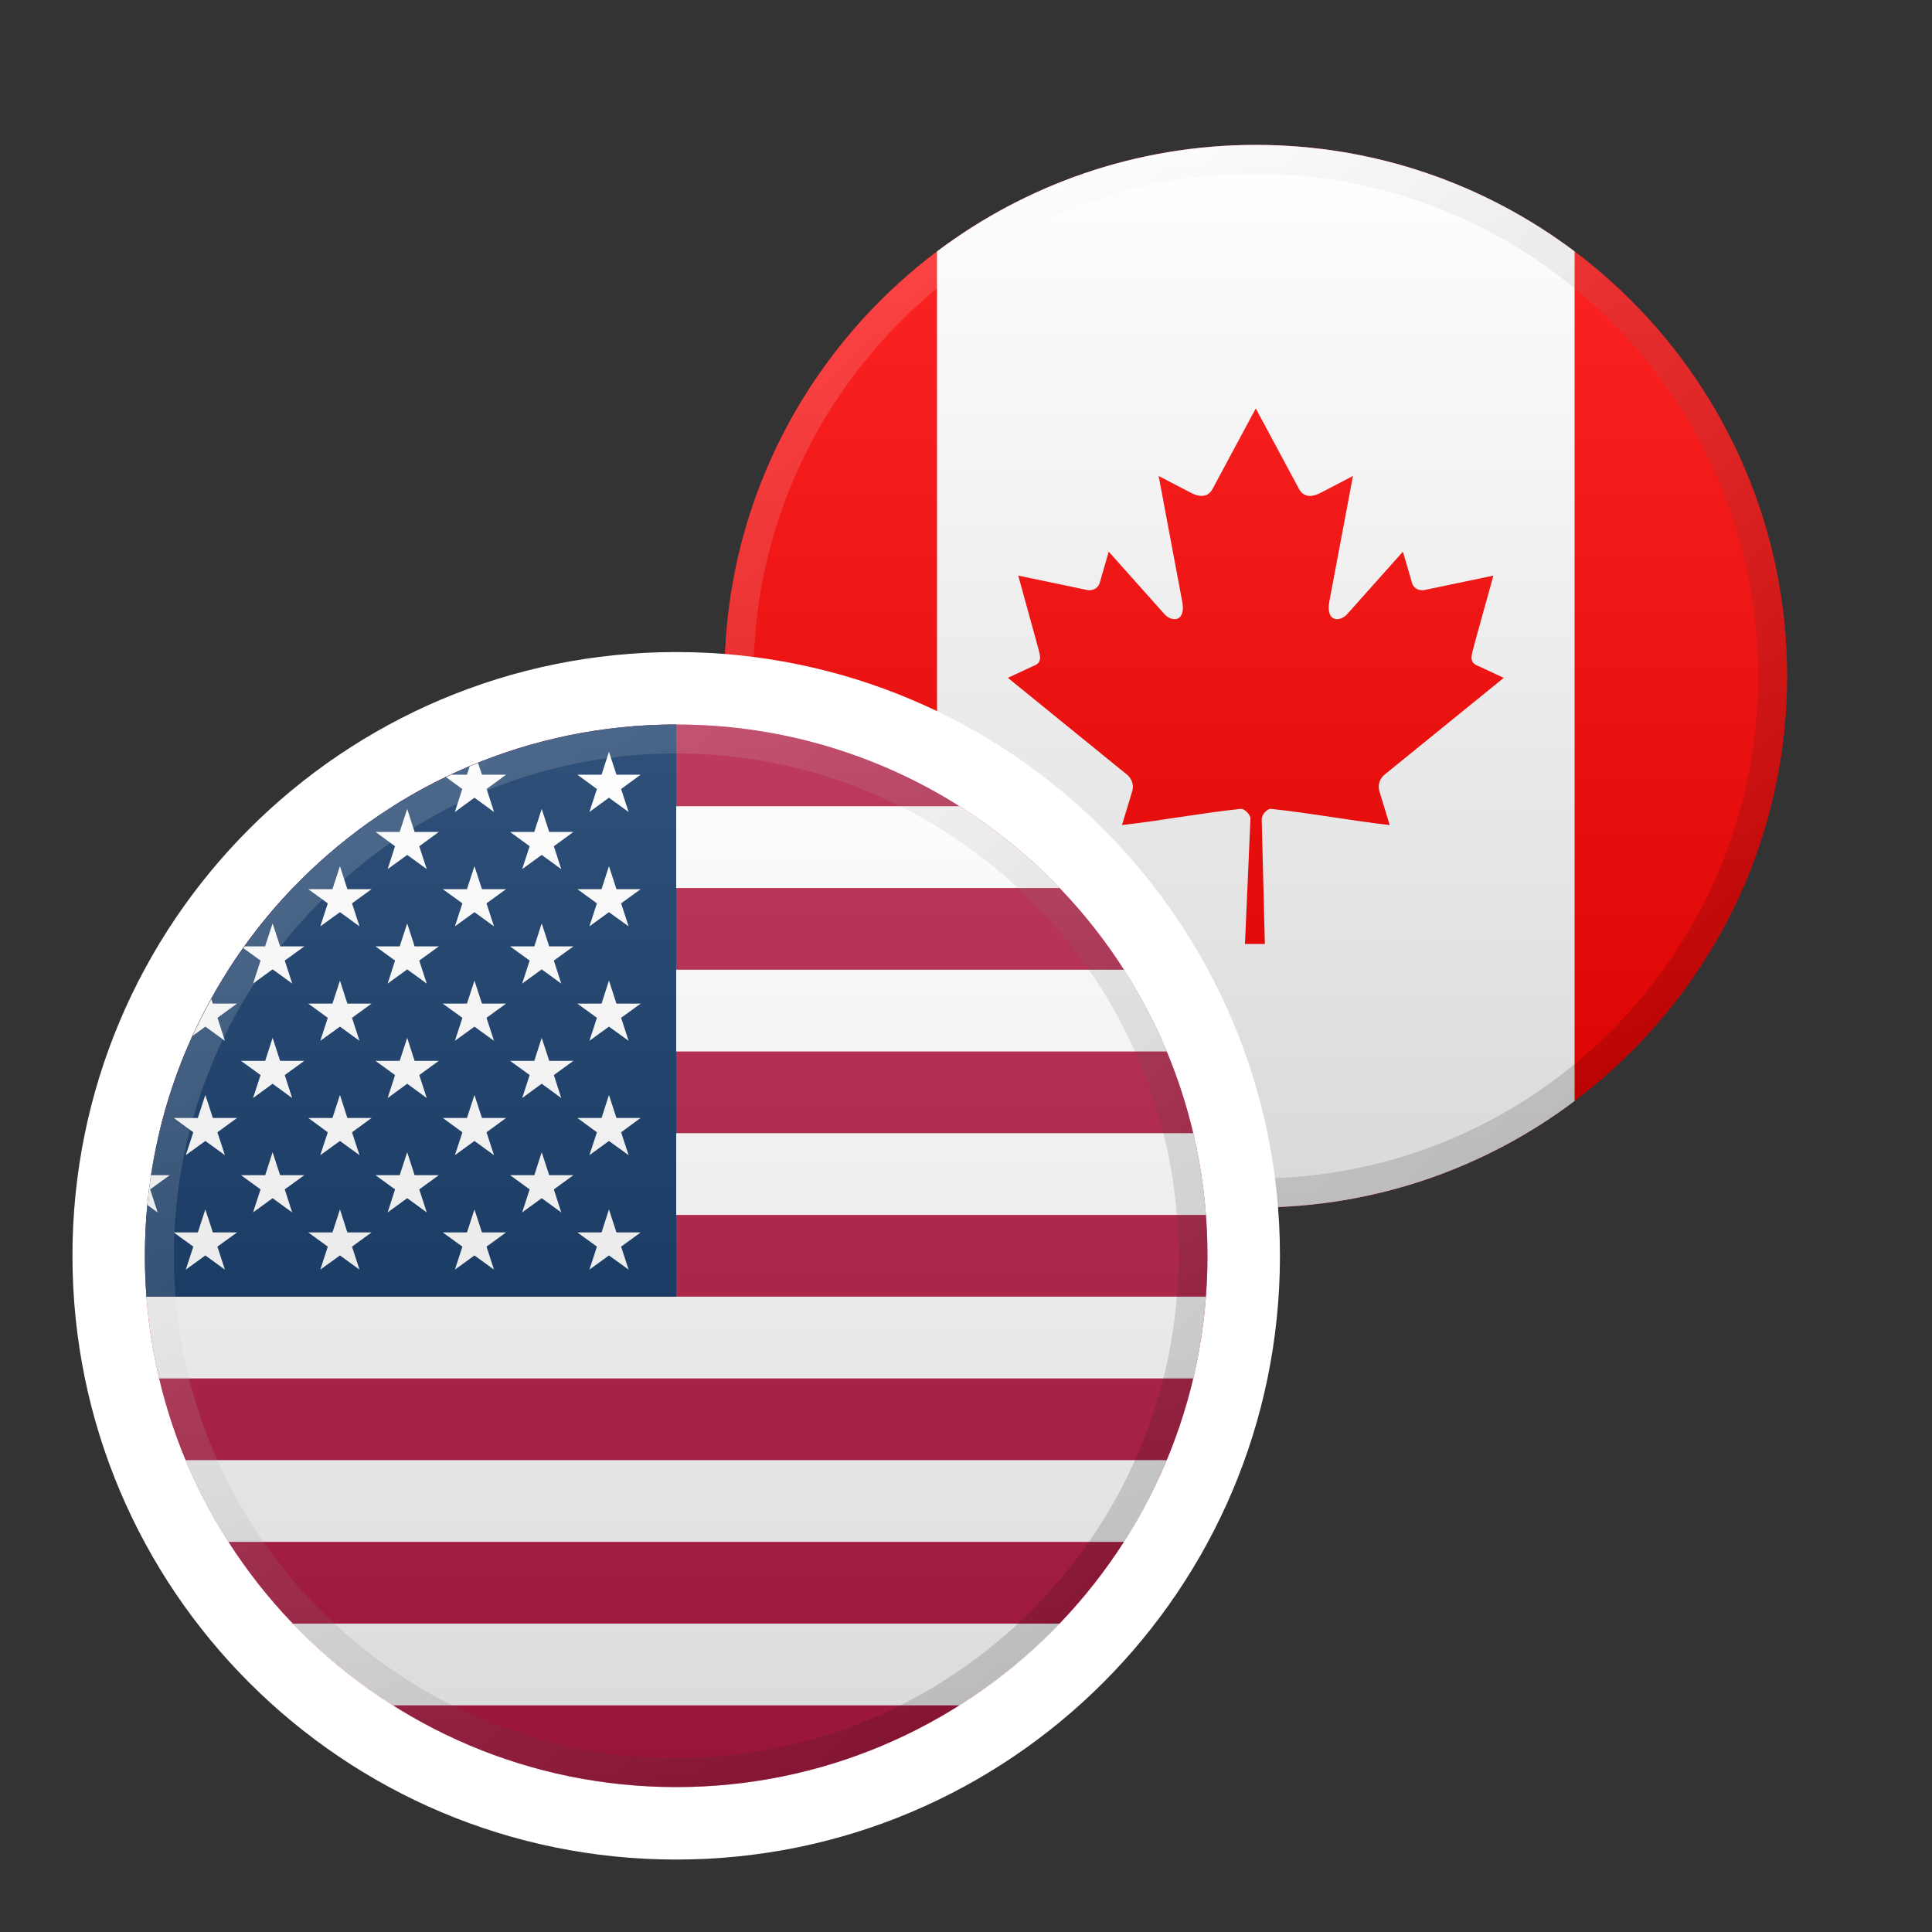 <svg xmlns="http://www.w3.org/2000/svg" xmlns:xlink="http://www.w3.org/1999/xlink" data-name="Calque 1" width="1200" height="1200" viewBox="0 0 400 400"><rect x="0" y="0" width="400" height="400" fill="#333333" stroke="none"/><defs><linearGradient id="D&#xE9;grad&#xE9;_sans_nom" data-name="D&#xE9;grad&#xE9; sans nom" x1="260" y1="30" x2="260" y2="250" gradientUnits="userSpaceOnUse"><stop offset="0" stop-color="#fff"></stop><stop offset="1" stop-color="#000"></stop></linearGradient><linearGradient id="D&#xE9;grad&#xE9;_sans_nom_2" data-name="D&#xE9;grad&#xE9; sans nom 2" x1="182.259" y1="62.25" x2="337.751" y2="217.741" gradientUnits="userSpaceOnUse"><stop offset="0" stop-color="#fff"></stop><stop offset="1" stop-color="#000"></stop></linearGradient><linearGradient id="D&#xE9;grad&#xE9;_sans_nom-2" data-name="D&#xE9;grad&#xE9; sans nom" x1="140" y1="150" x2="140" y2="370" xlink:href="#D&#xE9;grad&#xE9;_sans_nom"></linearGradient><linearGradient id="D&#xE9;grad&#xE9;_sans_nom_4" data-name="D&#xE9;grad&#xE9; sans nom 4" x1="62.259" y1="182.25" x2="217.751" y2="337.741" gradientUnits="userSpaceOnUse"><stop offset="0" stop-color="#fff"></stop><stop offset="1" stop-color="#000"></stop></linearGradient></defs><g><path d="M370,140c0-60.667-49.331-110-110-110s-110,49.333-110,110,49.358,110,110,110,110-49.358,110-110Z" fill="red" stroke-width="0"></path><path d="M326,52.047c-18.395-13.837-41.254-22.047-66-22.047s-47.601,8.214-66,22.056v175.881c18.399,13.846,41.259,22.063,66,22.063s47.605-8.214,66-22.055V52.047Z" fill="#fff" stroke-width="0"></path><path d="M259.992,84.561l-8.97,16.711c-1.011,1.822-2.833,1.678-4.657.649l-6.477-3.374,4.818,25.681c1.029,4.709-2.238,4.709-3.844,2.67l-11.315-12.686-1.859,6.442c-.197.848-1.155,1.733-2.544,1.515l-14.329-2.996,3.772,13.68c.795,3.031,1.443,4.313-.811,5.106l-5.108,2.382,24.652,20.032c.992.776,1.462,2.131,1.118,3.358l-2.147,7.091c8.501-.974,16.098-2.454,24.58-3.356.758-.072,2.022,1.155,2.022,2.022l-1.136,25.951h4.114l-.649-25.879c0-.885,1.155-2.166,1.913-2.094,8.482.902,16.098,2.382,24.58,3.356l-2.149-7.091c-.36-1.227.128-2.582,1.101-3.358l24.67-20.032-5.108-2.382c-2.256-.793-1.624-2.075-.83-5.106l3.79-13.68-14.329,2.996c-1.408.218-2.347-.667-2.526-1.515l-1.878-6.442-11.315,12.686c-1.605,2.038-4.855,2.038-3.862-2.67l4.836-25.681-6.478,3.374c-1.841,1.029-3.645,1.173-4.674-.649l-8.968-16.711Z" fill="red" stroke-width="0"></path><path d="M260,250c-60.642,0-110-49.358-110-110s49.358-110,110-110,110,49.333,110,110-49.331,110-110,110Z" fill="url(#D&#xE9;grad&#xE9;_sans_nom)" opacity=".15" stroke-width="0"></path><path d="M260,36c57.346,0,104,46.654,104,104s-46.654,104-104,104-104-46.654-104-104,46.654-104,104-104M260,30c-60.642,0-110,49.333-110,110s49.358,110,110,110,110-49.358,110-110-49.331-110-110-110h0Z" fill="url(#D&#xE9;grad&#xE9;_sans_nom_2)" opacity=".15" stroke-width="0"></path></g><path d="M265,260c0,69.036-55.964,125-125,125S15,329.036,15,260s55.964-125,125-125,125,55.964,125,125Z" fill="#fff" stroke-width="0"></path><g><path d="M250,260c0,60.751-49.249,110-110,110s-110-49.249-110-110,49.249-110,110-110,110,49.249,110,110Z" fill="#b31942" stroke-width="0"></path><path d="M38.436,302.308h203.127c-2.469,5.92-5.436,11.58-8.857,16.923H47.293c-3.421-5.343-6.388-11.003-8.857-16.923ZM32.949,285.385h214.102c1.298-5.494,2.189-11.145,2.629-16.923H30.321c.44,5.778,1.331,11.429,2.629,16.923ZM81.362,353.077h117.276c7.587-4.79,14.549-10.479,20.734-16.923H60.629c6.184,6.444,13.146,12.133,20.734,16.923ZM60.629,183.846h158.743c-6.184-6.444-13.146-12.133-20.734-16.923h-117.276c-7.587,4.79-14.549,10.479-20.734,16.923ZM30.321,251.538h219.359c-.44-5.778-1.331-11.429-2.629-16.923H32.949c-1.298,5.494-2.189,11.145-2.629,16.923ZM38.436,217.692h203.127c-2.469-5.92-5.436-11.58-8.857-16.923H47.293c-3.421,5.343-6.388,11.003-8.857,16.923Z" fill="#fff" stroke-width="0"></path><path d="M30,260c0,2.847.108,5.669.321,8.462h109.679v-118.462c-60.751,0-110,49.249-110,110Z" fill="#0a3161" stroke-width="0"></path><path d="M126.077,155.653l1.555,4.74h5.011l-4.048,2.962,1.555,4.764-4.073-2.962-4.048,2.962,1.558-4.764-4.051-2.962h5.011l1.531-4.74ZM100.75,163.355l4.024-2.962h-4.987l-.815-2.419c-.565.222-1.16.444-1.728.691l-.565,1.728h-3.286c-.37.173-.716.346-1.061.494l3.382,2.469-1.16,3.579-.37,1.185,1.605-1.185,2.444-1.777,2.444,1.777,1.605,1.185-.37-1.185-1.16-3.579ZM124.547,184.091h-5.011l4.051,2.938-1.558,4.764,4.048-2.938,4.073,2.938-1.555-4.764,4.048-2.938h-5.011l-1.555-4.764-1.531,4.764ZM96.679,184.091h-5.014l4.073,2.938-1.555,4.764,4.048-2.938,4.048,2.938-1.555-4.764,4.048-2.938h-4.987l-1.555-4.764-1.553,4.764ZM68.831,184.091h-5.011l4.048,2.938-1.553,4.764,4.071-2.938,4.048,2.938-1.555-4.764,4.051-2.938h-5.014l-1.531-4.764-1.555,4.764ZM124.547,207.789h-5.011l4.051,2.938-1.558,4.764,4.048-2.938,4.073,2.938-1.555-4.764,4.048-2.938h-5.011l-1.555-4.764-1.531,4.764ZM96.679,207.789h-5.014l4.073,2.938-1.555,4.764,4.048-2.938,4.048,2.938-1.555-4.764,4.048-2.938h-4.987l-1.555-4.764-1.553,4.764ZM68.831,207.789h-5.011l4.048,2.938-1.553,4.764,4.071-2.938,4.048,2.938-1.555-4.764,4.051-2.938h-5.014l-1.531-4.764-1.555,4.764ZM49.057,207.789h-4.987l-.321-.963c-1.38,2.469-2.666,5.036-3.849,7.628l2.614-1.901,4.051,2.938-1.533-4.764,4.024-2.938ZM124.547,231.463h-5.011l4.051,2.962-1.558,4.74,4.048-2.938,4.073,2.938-1.555-4.74,4.048-2.962h-5.011l-1.555-4.764-1.531,4.764ZM96.679,231.463h-5.014l4.073,2.962-1.555,4.74,4.048-2.938,4.048,2.938-1.555-4.74,4.048-2.962h-4.987l-1.555-4.764-1.553,4.764ZM68.831,231.463h-5.011l4.048,2.962-1.553,4.74,4.071-2.938,4.048,2.938-1.555-4.74,4.051-2.962h-5.014l-1.531-4.764-1.555,4.764ZM40.961,231.463h-4.987l4.048,2.962-1.555,4.74,4.048-2.938,4.051,2.938-1.558-4.74,4.073-2.962h-5.011l-1.555-4.764-1.555,4.764ZM124.547,255.162h-5.011l4.051,2.938-1.558,4.764,4.048-2.938,4.073,2.938-1.555-4.764,4.048-2.938h-5.011l-1.555-4.764-1.531,4.764ZM96.679,255.162h-5.014l4.073,2.938-1.555,4.764,4.048-2.938,4.048,2.938-1.555-4.764,4.048-2.938h-4.987l-1.555-4.764-1.553,4.764ZM68.831,255.162h-5.011l4.048,2.938-1.553,4.764,4.071-2.938,4.048,2.938-1.555-4.764,4.051-2.938h-5.014l-1.531-4.764-1.555,4.764ZM40.961,255.162h-4.987l4.048,2.938-1.555,4.764,4.048-2.938,4.051,2.938-1.558-4.764,4.073-2.938h-5.011l-1.555-4.764-1.555,4.764ZM110.624,243.312h-5.011l4.048,2.938-1.555,4.764,4.048-2.938,4.048,2.938-1.531-4.764,4.048-2.938h-5.009l-1.558-4.764-1.531,4.764ZM82.754,243.312h-5.011l4.048,2.938-1.531,4.764,4.048-2.938,4.048,2.938-1.553-4.764,4.046-2.938h-5.011l-1.531-4.764-1.555,4.764ZM54.908,243.312h-5.011l4.048,2.938-1.555,4.764,4.051-2.938,4.046,2.938-1.531-4.764,4.048-2.938h-5.011l-1.553-4.764-1.533,4.764ZM35.135,243.312h-3.873c-.299,2.049-.57,4.098-.741,6.171l2.121,1.531-1.555-4.764,4.048-2.938ZM110.624,219.639h-5.011l4.048,2.938-1.555,4.764,4.048-2.962,4.048,2.962-1.531-4.764,4.048-2.938h-5.009l-1.558-4.764-1.531,4.764ZM82.754,219.639h-5.011l4.048,2.938-1.531,4.764,4.048-2.962,4.048,2.962-1.553-4.764,4.046-2.938h-5.011l-1.531-4.764-1.555,4.764ZM54.908,219.639h-5.011l4.048,2.938-1.555,4.764,4.051-2.962,4.046,2.962-1.531-4.764,4.048-2.938h-5.011l-1.553-4.764-1.533,4.764ZM110.624,195.94h-5.011l4.048,2.938-1.555,4.764,4.048-2.938,4.048,2.938-1.531-4.764,4.048-2.938h-5.009l-1.558-4.764-1.531,4.764ZM82.754,195.94h-5.011l4.048,2.938-1.531,4.764,4.048-2.938,4.048,2.938-1.553-4.764,4.046-2.938h-5.011l-1.531-4.764-1.555,4.764ZM58.956,198.878l4.048-2.938h-5.011l-1.553-4.764-1.558,4.764h-4.221c-.099.123-.197.247-.272.37l3.555,2.567-.617,1.901-.938,2.864,3.925-2.864.126-.074.121.074,3.95,2.864-.938-2.864-.617-1.901ZM110.624,172.242h-5.011l4.048,2.962-1.555,4.74,4.048-2.938,4.048,2.938-1.531-4.74,4.048-2.962h-5.009l-1.558-4.764-1.531,4.764ZM82.754,172.242h-5.011l4.048,2.962-1.531,4.74,4.048-2.938,4.048,2.938-1.553-4.74,4.046-2.962h-5.011l-1.531-4.764-1.555,4.764Z" fill="#fff" stroke-width="0"></path><path d="M140,370c-60.642,0-110-49.358-110-110s49.358-110,110-110,110,49.333,110,110-49.331,110-110,110Z" fill="url(#D&#xE9;grad&#xE9;_sans_nom-2)" opacity=".15" stroke-width="0"></path><path d="M140,156c57.346,0,104,46.654,104,104s-46.654,104-104,104-104-46.654-104-104,46.654-104,104-104M140,150c-60.642,0-110,49.333-110,110s49.358,110,110,110,110-49.358,110-110-49.331-110-110-110h0Z" fill="url(#D&#xE9;grad&#xE9;_sans_nom_4)" opacity=".15" stroke-width="0"></path></g><title>spot usdcad</title></svg>